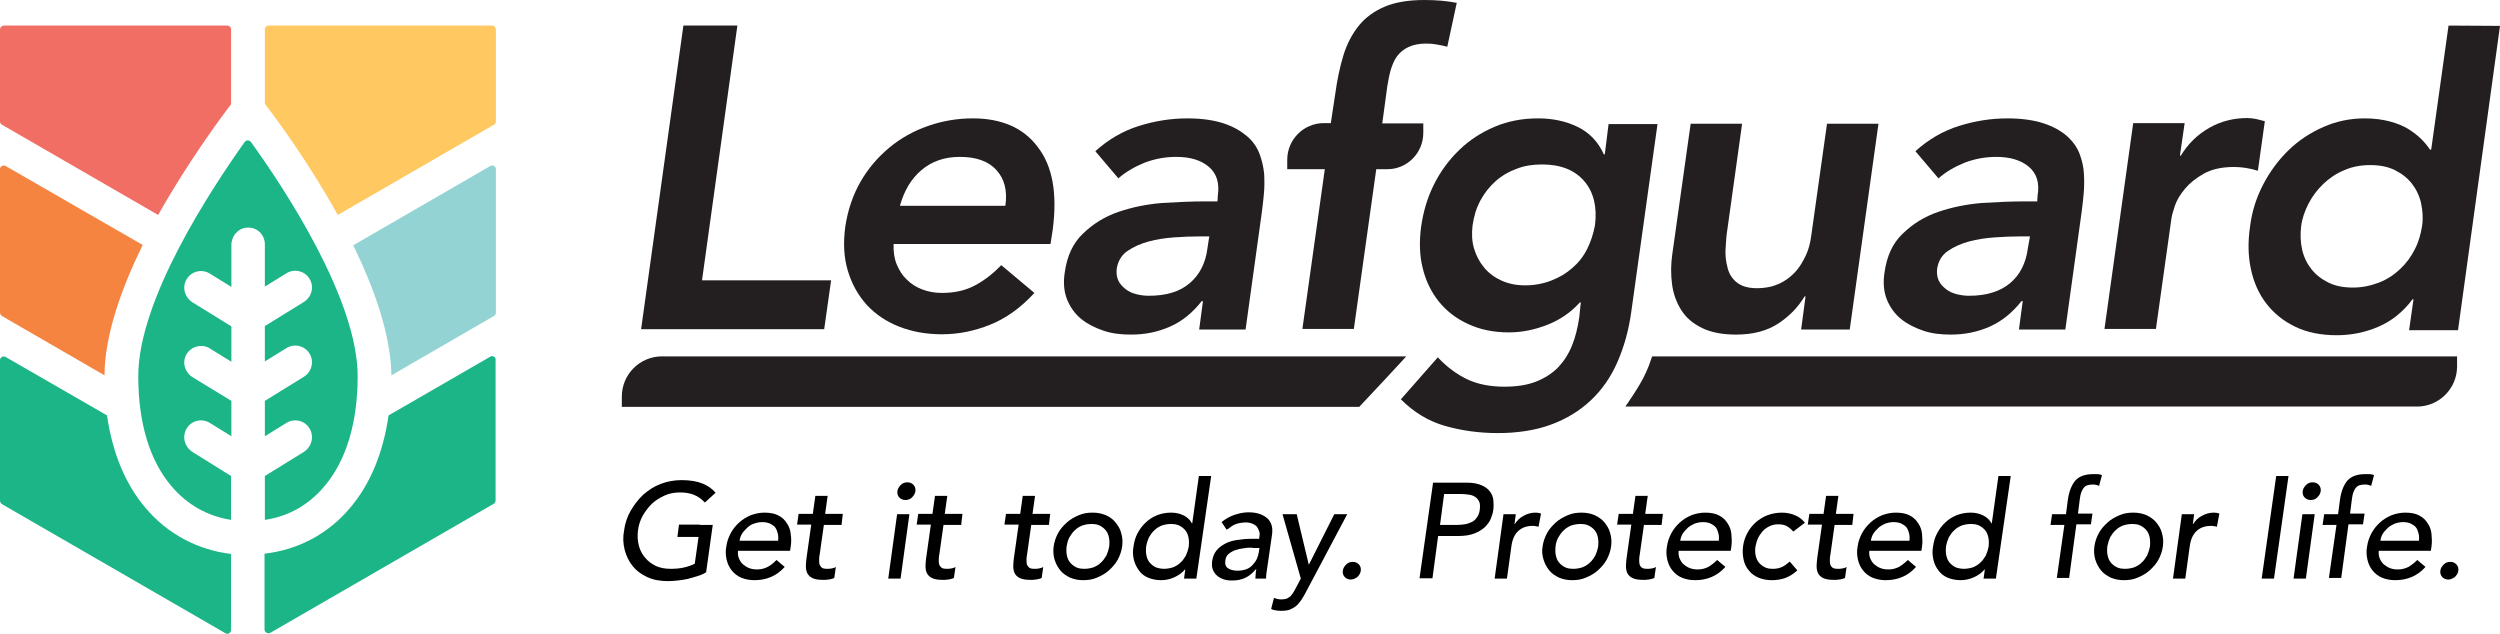<?xml version="1.0" encoding="UTF-8"?><svg id="a" xmlns="http://www.w3.org/2000/svg" viewBox="0 0 792 200.78"><defs><style>.b{fill:#f48440;}.c{fill:#ffc860;}.d{fill:#f16e65;}.e{fill:#1cb588;}.f{fill:#231f20;}.g{fill:#94d3d3;}</style></defs><g><path class="e" d="M79.5,45c-.5-.7-1.5-.7-2,0-10.5,14.8-33.7,49.8-33.7,74.2,0,14.7,3.6,26.7,10.5,34.8,5,5.9,11.4,9.5,18.9,10.7v-13.9l-12.2-7.6c-2.5-1.6-3.4-4.8-1.9-7.4,1.5-2.6,4.9-3.4,7.4-1.8l6.8,4.2v-11.2l-12.3-7.5c-2.5-1.6-3.4-4.8-1.9-7.3s4.9-3.4,7.4-1.8l6.8,4.2v-11.2l-12.3-7.6c-2.5-1.6-3.4-4.8-1.9-7.3,1.5-2.6,4.9-3.4,7.4-1.8l6.8,4.2v-13.3c0-2.9,2.3-5.5,5.2-5.5,3-.1,5.4,2.3,5.4,5.3v13.4l6.8-4.2c2.5-1.6,5.9-.8,7.4,1.8,1.5,2.5,.6,5.8-1.9,7.3l-12.3,7.6v11.2l6.8-4.2c2.5-1.6,5.9-.8,7.4,1.8,1.5,2.5,.6,5.8-1.9,7.3l-12.3,7.6v11.2l6.8-4.2c2.5-1.6,5.9-.8,7.4,1.8s.6,5.8-1.9,7.4l-12.3,7.6v13.9c7.5-1.1,14-4.8,18.9-10.7,6.9-8.1,10.5-20.2,10.5-34.8,0-24.4-23.2-59.5-33.8-74.2h0Z"/><path class="c" d="M155.9,8.1H85.1c-.7,0-1.2,.5-1.2,1.2v23.6c3.5,4.5,13.8,18.4,23.1,35.2l49.5-28.6c.4-.2,.6-.6,.6-1V9.3c0-.6-.5-1.2-1.2-1.2h0Z"/><path class="g" d="M155.3,52.6l-43.4,25.1c6.7,13.7,11.9,28.4,12.1,41.2l32.5-18.8c.4-.2,.6-.6,.6-1.1V53.6c0-.9-1-1.5-1.8-1h0Z"/><path class="e" d="M155.3,113l-32.2,18.6c-1.7,11.8-5.8,21.8-12.2,29.3-6.9,8.2-16.4,13.3-27.1,14.5v24c0,.9,1,1.5,1.8,1.1l70.8-40.9c.4-.2,.6-.6,.6-1.1v-44.5c.1-.9-.9-1.5-1.7-1Z"/><path class="e" d="M46.1,160.9c-6.4-7.5-10.5-17.5-12.2-29.3L1.8,113.1c-.8-.5-1.8,.1-1.8,1v44.5c0,.4,.2,.8,.6,1.1l70.8,40.9c.8,.5,1.8-.1,1.8-1.1v-24c-10.6-1.3-20.1-6.3-27.1-14.6h0Z"/><path class="b" d="M45.2,77.6L1.8,52.6c-.8-.5-1.8,.1-1.8,1v45.4c0,.4,.2,.8,.6,1.1l32.5,18.8c.1-12.9,5.4-27.6,12.1-41.3h0Z"/><path class="d" d="M73.2,33V9.3c0-.7-.5-1.2-1.2-1.2H1.2c-.6,0-1.2,.6-1.2,1.2v29.2c0,.4,.2,.8,.6,1l49.5,28.6c9.4-16.7,19.7-30.6,23.1-35.1Z"/></g><g><g><polygon class="f" points="233.6 8.1 216.5 8.1 216.5 8.1 203.1 104.3 203.1 104.3 261.1 104.3 261.1 104.3 263.3 88.8 263.3 88.8 222.4 88.8 222.4 88.8 233.6 8.1"/><path class="f" d="M308.2,37.5c-4.9,0-9.6,.8-14.2,2.4-4.6,1.6-8.7,3.9-12.3,6.9s-6.7,6.6-9.1,10.8-4,8.9-4.8,14.1c-.7,5.2-.5,9.8,.8,14.1s3.3,7.8,6,10.8c2.8,3,6.2,5.3,10.3,6.9s8.6,2.4,13.5,2.4c5.2,0,10.2-1,15.2-3s9.7-5.3,14.1-10.1h0l-10.5-8.8h0c-2.4,2.5-5,4.6-8.1,6.3s-6.6,2.5-10.7,2.5c-2.3,0-4.4-.4-6.2-1.1-1.9-.7-3.5-1.7-4.9-3.1-1.4-1.3-2.4-2.9-3.2-4.8s-1.1-4.1-1-6.5h49.7l.7-4.5c1.5-11.4,0-20.2-4.8-26.3-4.4-5.9-11.3-9-20.5-9h0Zm10.3,27.7h-33.4c1.3-4.7,3.5-8.5,6.8-11.3s7.3-4.2,12.2-4.2c5.2,0,9,1.4,11.5,4.1,2.6,2.8,3.6,6.6,2.9,11.4h0Z"/><path class="f" d="M399,48.7c-.8-2.1-2.1-4-4-5.6s-4.3-3-7.3-4-6.9-1.6-11.5-1.6c-5.2,0-10.3,.8-15.4,2.4-5.1,1.6-9.7,4.3-13.8,8h0l7.3,8.6h0c2.4-2.1,5.2-3.7,8.4-5,3.2-1.2,6.5-1.8,9.9-1.8,4.4,0,7.8,1,10.3,3.1s3.5,5.1,2.9,9.2l-.1,1.8h-4.1c-4.1,0-8.5,.2-13.4,.5-4.9,.4-9.4,1.3-13.8,2.8s-8.1,3.8-11.3,6.9c-3.2,3-5.1,7.2-5.8,12.4-.5,3.3-.2,6.1,.8,8.6,1,2.4,2.5,4.5,4.5,6.1s4.4,2.8,7.1,3.7,5.6,1.2,8.6,1.2c4.4,0,8.4-.8,12.3-2.5s7.2-4.4,10.1-8.1h.4l-1.2,9h14.7l5.2-37.5c.2-1.5,.4-3.3,.6-5.4,.2-2,.2-4.1,.1-6.3-.2-2.2-.7-4.4-1.5-6.5h0Zm-16.5,30.1c-.6,4.6-2.5,8.3-5.6,10.9-3.1,2.7-7.4,4-13,4-1.4,0-2.7-.2-3.9-.5s-2.4-.8-3.4-1.6-1.8-1.6-2.3-2.7-.7-2.3-.5-3.9c.4-2.3,1.5-4.2,3.4-5.5s4.1-2.3,6.7-3,5.3-1.1,8.1-1.3,5.4-.3,7.7-.3h3.4l-.6,3.9h0Z"/><path class="f" d="M508.4,48.9h-.3c-1.8-4-4.6-6.9-8.3-8.7-3.7-1.8-7.9-2.7-12.5-2.7-5.1,0-9.7,.9-13.9,2.7-4.2,1.8-7.9,4.2-11.1,7.3s-5.9,6.7-8,10.9-3.4,8.6-4.1,13.5c-.6,4.6-.5,9,.5,13,1,4.1,2.7,7.6,5.1,10.6s5.5,5.4,9.2,7.1c3.8,1.8,8.1,2.7,13,2.7,4.1,0,8.1-.8,12.2-2.4s7.5-4,10.3-7.1h.3l-.5,4.8c-.5,3.3-1.2,6.2-2.3,8.9s-2.6,5-4.4,6.9c-1.9,1.9-4.2,3.4-7,4.5s-6.2,1.6-10,1.6c-4.6,0-8.6-.8-11.9-2.4s-6.4-3.9-9.2-6.9h0l-11.7,13.3h0c4.1,4.1,8.7,6.9,13.9,8.4,5.2,1.5,10.8,2.3,16.9,2.3s12-.9,16.8-2.7c4.9-1.8,9.1-4.4,12.6-7.7s6.3-7.3,8.4-12.1c2.1-4.8,3.6-10.1,4.4-16l8.3-59.4h-15.5l-1.2,9.6h0Zm-3.1,22.4c-.5,2.7-1.3,5.2-2.5,7.6s-2.8,4.4-4.7,6c-1.9,1.7-4.1,3-6.7,4s-5.3,1.5-8.3,1.5c-2.7,0-5.2-.5-7.4-1.5-2.2-1-4-2.3-5.5-4.1s-2.5-3.7-3.2-6-.8-4.7-.5-7.3c.4-2.9,1.2-5.6,2.5-8s2.9-4.4,4.8-6.1c1.9-1.7,4.1-3,6.6-3.9,2.5-1,5.2-1.4,8.1-1.4,6,0,10.4,1.8,13.4,5.3s4.1,8.2,3.4,13.9h0Z"/><path class="f" d="M573.8,74.7c-.3,2.2-.8,4.3-1.7,6.2s-2,3.8-3.4,5.3-3.1,2.8-5.1,3.7c-2,.9-4.3,1.4-7.1,1.4s-5-.7-6.5-2-2.4-2.9-2.8-4.9c-.5-1.9-.7-4-.5-6.2,.1-2.2,.3-4.2,.6-6l4.6-33h-16.3l-5.8,41.2c-.5,3.3-.5,6.6-.1,9.6,.4,3.1,1.4,5.8,2.9,8.2s3.7,4.3,6.6,5.7c2.8,1.4,6.5,2.1,10.8,2.1,5.4,0,9.9-1.2,13.5-3.6s6.2-5.2,8.2-8.5h.3l-1.4,10.5h15.4l9.1-65.2h-16.3l-5,35.5h0Z"/><path class="f" d="M658.8,48.7c-.8-2.1-2.2-4-4-5.6s-4.3-3-7.3-4-6.9-1.6-11.5-1.6c-5.2,0-10.3,.8-15.4,2.4-5.1,1.6-9.7,4.3-13.8,8h0l7.3,8.6h0c2.4-2.1,5.2-3.7,8.4-5,3.2-1.2,6.5-1.8,9.9-1.8,4.3,0,7.8,1,10.3,3.1s3.5,5.1,2.8,9.2l-.1,1.8h-4.1c-4.1,0-8.5,.2-13.4,.5-4.8,.4-9.4,1.3-13.8,2.8s-8.1,3.8-11.3,6.9c-3.2,3-5.1,7.2-5.8,12.4-.5,3.3-.2,6.1,.8,8.6,1,2.4,2.5,4.5,4.5,6.1s4.4,2.8,7.1,3.7,5.6,1.2,8.6,1.2c4.3,0,8.4-.8,12.3-2.5,3.8-1.7,7.2-4.4,10.1-8.1h.4l-1.2,9h14.7l5.2-37.5c.2-1.5,.4-3.3,.6-5.4,.2-2,.2-4.1,.1-6.3-.1-2.2-.6-4.4-1.4-6.5h0Zm-16.4,30.1c-.6,4.6-2.5,8.3-5.6,10.9s-7.4,4-13,4c-1.4,0-2.7-.2-3.9-.5s-2.4-.8-3.4-1.6-1.8-1.6-2.3-2.7-.7-2.3-.5-3.9c.4-2.3,1.5-4.2,3.4-5.5s4.1-2.3,6.7-3c2.6-.7,5.3-1.1,8.2-1.3,2.8-.2,5.4-.3,7.7-.3h3.4l-.7,3.9h0Z"/><path class="f" d="M717.5,38.4h0c-1-.3-2-.5-2.8-.7-.9-.2-1.9-.3-2.8-.3-4.3,0-8.3,1-12,3.1s-6.7,5-9,8.8h-.3l1.5-10.3h-16.3l-9.1,65.2h16.3l4.9-34.9c.1-.9,.5-2.3,1.1-4.1,.6-1.8,1.7-3.6,3.2-5.4s3.5-3.4,6-4.8c2.5-1.4,5.7-2.1,9.5-2.1,1.3,0,2.5,.1,3.8,.3s2.5,.5,3.8,.9h0l2.2-15.7h0Z"/><path class="f" d="M450.9,42.1v-3h-13l1.6-11.8c.3-1.8,.6-3.5,1.1-5.2,.5-1.6,1.1-3.1,2-4.3,.9-1.2,2.1-2.2,3.6-2.9s3.4-1.1,5.6-1.1c1.2,0,2.3,.1,3.4,.3s2.2,.4,3.3,.7h0l3-13.9h0c-3.1-.6-6.5-.9-10.2-.9-5.1,0-9.3,.7-12.6,2.1-3.3,1.4-6.1,3.4-8.2,6-2.1,2.6-3.8,5.8-4.9,9.4s-2,7.8-2.6,12.3l-1.4,9.2h-2.2c-6.4,0-11.6,5.2-11.6,11.6v3h11.9l-7.1,50.6h16.3l7.1-50.6h3.4c6.3,.1,11.5-5.1,11.5-11.5h0Z"/><path class="f" d="M442.6,112.9H209.7c-7,0-12.7,5.7-12.7,12.7v3.3h233.6c.7-.7,14.9-15.9,14.9-16h-2.9Z"/><path class="f" d="M775.7,8.1l-5.5,39.3h-.4c-.7-1.1-1.6-2.2-2.7-3.3-1.1-1.1-2.5-2.2-4.1-3.2s-3.6-1.8-5.8-2.4c-2.3-.6-4.9-1-8-1-4.6,0-9,.9-13.1,2.7s-7.8,4.2-11,7.3-5.9,6.7-8.1,10.9c-2.2,4.2-3.6,8.6-4.2,13.5-.7,4.8-.6,9.3,.3,13.4,.9,4.2,2.5,7.8,4.9,10.9s5.4,5.5,9.1,7.3c3.7,1.8,8.1,2.7,13.2,2.7,4.6,0,9-.9,13.2-2.7,4.2-1.8,7.8-4.7,10.8-8.7h.3l-1.4,9.8h15.5l13.3-96.4-16.3-.1h0Zm-8.4,63.6c-.4,2.5-1.1,5-2.3,7.3-1.2,2.4-2.7,4.4-4.6,6.2s-4.1,3.3-6.7,4.3-5.3,1.6-8.3,1.6-5.6-.5-7.8-1.6-4-2.5-5.4-4.3-2.4-3.9-2.9-6.2c-.5-2.3-.6-4.8-.3-7.3s1.2-5,2.4-7.3c1.2-2.3,2.8-4.4,4.7-6.2s4.1-3.3,6.6-4.3c2.5-1.1,5.2-1.6,8.2-1.6s5.6,.5,7.8,1.6,4,2.5,5.4,4.3,2.4,3.9,2.9,6.2c.5,2.3,.7,4.8,.3,7.3h0Z"/><path class="f" d="M778.4,112.9h-255c-.6,1.9-1.3,3.7-2.1,5.4-1.7,3.9-6.4,10.5-6.4,10.5h250.8c7,0,12.7-5.7,12.7-12.7v-3.2h0Z"/></g><g><path d="M221.7,166.3h4.1l-2.1,15c-.8,.5-1.7,.9-2.7,1.2s-2,.6-3.1,.9c-1,.2-2.1,.4-3.2,.5-1.1,.1-2,.2-3,.2-2.6,0-4.8-.4-6.7-1.3-1.9-.9-3.4-2-4.6-3.5s-2-3.2-2.5-5.1c-.5-1.9-.6-4-.2-6.1,.3-2.3,1-4.4,2.1-6.3,1.1-1.9,2.4-3.6,4-5.1,1.6-1.4,3.4-2.6,5.5-3.4s4.3-1.2,6.6-1.2c2.8,0,5,.4,6.7,1.1,1.7,.7,3.1,1.7,4.1,2.9l-3.4,3.1c-1.1-1.2-2.3-2-3.6-2.5s-2.8-.7-4.3-.7c-1.7,0-3.4,.3-4.9,1s-2.8,1.5-4,2.6c-1.1,1.1-2.1,2.4-2.9,3.8-.8,1.5-1.3,3-1.5,4.7s-.1,3.3,.3,4.8c.4,1.5,1.1,2.8,2,3.8,.9,1.1,2,1.9,3.4,2.6,1.3,.6,2.9,.9,4.6,.9,1.5,0,2.9-.1,4.2-.4,1.3-.3,2.5-.7,3.5-1.2l1.2-8.5h-6.7l.5-3.9h6.6v.1Z"/><path d="M233.8,174.5c-.1,.9,0,1.7,.3,2.4s.7,1.4,1.3,1.9,1.2,.9,2,1.2,1.6,.4,2.5,.4c1.2,0,2.3-.3,3.3-.8s1.9-1.3,2.8-2.2l2.6,2.2c-2.5,2.8-5.7,4.2-9.6,4.2-1.6,0-3-.3-4.2-.8s-2.2-1.3-3-2.3-1.3-2.1-1.6-3.4c-.3-1.3-.4-2.7-.1-4.2,.2-1.5,.7-2.9,1.4-4.2s1.6-2.4,2.7-3.4c1.1-1,2.3-1.7,3.7-2.3,1.4-.5,2.8-.8,4.3-.8,1.8,0,3.3,.3,4.4,.9,1.2,.6,2.1,1.5,2.7,2.5,.7,1,1.1,2.2,1.2,3.4,.2,1.3,.2,2.6,0,3.9l-.2,1.4h-16.5Zm12.7-3.1c.1-.9,.1-1.6-.1-2.4s-.4-1.3-.8-1.9c-.4-.5-1-.9-1.6-1.2-.7-.3-1.5-.5-2.5-.5s-1.8,.2-2.7,.5-1.6,.8-2.2,1.4-1.2,1.2-1.6,1.9c-.4,.7-.6,1.4-.7,2.1h12.2v.1Z"/><path d="M266.6,166.3h-5.6l-1.3,9.2c-.1,.6-.2,1.1-.2,1.7s0,1.1,.1,1.5,.4,.8,.7,1.1c.4,.3,.9,.4,1.7,.4,.5,0,.9,0,1.4-.1s1-.2,1.4-.5l-.5,3.5c-.3,.1-.6,.3-.9,.3-.3,.1-.7,.2-1,.2s-.6,.1-.9,.1h-.8c-1.5,0-2.6-.2-3.4-.6-.8-.4-1.3-1-1.6-1.6-.3-.7-.4-1.4-.4-2.2s.1-1.6,.2-2.5l1.5-10.6h-4.5l.5-3.4h4.5l.8-5.7h3.9l-.8,5.7h5.6l-.4,3.5Z"/><path d="M284.2,162.9h3.9l-2.8,20.4h-3.9l2.8-20.4Zm.1-7.3c.1-.8,.5-1.4,1.1-2s1.3-.8,2.1-.8,1.4,.3,1.9,.8c.5,.6,.7,1.2,.6,2s-.5,1.4-1.1,2-1.3,.8-2.1,.8-1.4-.3-1.9-.8-.7-1.2-.6-2Z"/><path d="M304.5,166.3h-5.6l-1.3,9.2c-.1,.6-.2,1.1-.2,1.7s0,1.1,.1,1.5,.4,.8,.7,1.1c.4,.3,.9,.4,1.7,.4,.5,0,.9,0,1.4-.1s1-.2,1.4-.5l-.5,3.5c-.3,.1-.6,.3-.9,.3-.3,.1-.7,.2-1,.2s-.6,.1-.9,.1h-.8c-1.5,0-2.6-.2-3.4-.6-.8-.4-1.3-1-1.6-1.6-.3-.7-.4-1.4-.4-2.2s.1-1.6,.2-2.5l1.5-10.6h-4.5l.5-3.4h4.5l.8-5.7h3.9l-.8,5.7h5.6l-.4,3.5Z"/><path d="M332.3,166.3h-5.6l-1.3,9.2c-.1,.6-.2,1.1-.2,1.7s0,1.1,.1,1.5,.4,.8,.7,1.1c.4,.3,.9,.4,1.7,.4,.5,0,.9,0,1.4-.1s1-.2,1.4-.5l-.5,3.5c-.3,.1-.6,.3-.9,.3-.3,.1-.7,.2-1,.2s-.6,.1-.9,.1h-.8c-1.5,0-2.6-.2-3.4-.6-.8-.4-1.3-1-1.6-1.6-.3-.7-.4-1.4-.4-2.2s.1-1.6,.2-2.5l1.5-10.6h-4.5l.5-3.4h4.5l.8-5.7h3.9l-.8,5.7h5.6l-.4,3.5Z"/><path d="M333.8,173.1c.2-1.5,.7-2.9,1.4-4.2,.7-1.3,1.7-2.4,2.8-3.4s2.4-1.7,3.8-2.3,2.8-.8,4.4-.8c1.5,0,2.9,.3,4.1,.8s2.3,1.3,3.1,2.3c.8,1,1.5,2.1,1.8,3.4,.4,1.3,.5,2.7,.3,4.2s-.7,2.9-1.4,4.2c-.7,1.3-1.7,2.4-2.8,3.4-1.1,1-2.4,1.7-3.8,2.3s-2.8,.8-4.4,.8c-1.5,0-2.9-.3-4.1-.8-1.2-.6-2.3-1.3-3.1-2.3-.8-1-1.4-2.1-1.8-3.4s-.5-2.7-.3-4.2Zm4.1,0c-.1,1-.1,2,.1,2.9s.5,1.6,1,2.2c.5,.6,1.1,1.1,1.9,1.5s1.7,.5,2.7,.5,2-.2,2.9-.5c.9-.4,1.6-.8,2.3-1.5,.7-.6,1.2-1.4,1.7-2.2,.4-.9,.7-1.8,.9-2.9,.1-1,.1-2-.1-2.9s-.5-1.6-1-2.2c-.5-.6-1.1-1.1-1.9-1.5s-1.7-.5-2.7-.5-2,.2-2.9,.5c-.9,.4-1.6,.8-2.3,1.5-.7,.6-1.2,1.4-1.7,2.2-.5,.9-.7,1.9-.9,2.9Z"/><path d="M379,183.3h-3.9l.4-2.9h-.1c-.9,1.1-2.1,1.9-3.4,2.5-1.4,.6-2.7,.9-4.1,.9-1.6,0-3-.3-4.2-.8s-2.2-1.3-2.9-2.3-1.3-2.1-1.6-3.4c-.3-1.3-.4-2.7-.1-4.2,.2-1.5,.6-2.9,1.3-4.2,.7-1.3,1.5-2.4,2.6-3.4,1-1,2.2-1.7,3.6-2.3,1.3-.5,2.8-.8,4.4-.8,1.5,0,2.8,.3,4,.9,1.2,.6,2.1,1.5,2.6,2.5h.1l2.1-15h3.9l-4.7,32.5Zm-10.2-3.1c1,0,2-.2,2.9-.5,.9-.4,1.6-.8,2.3-1.5,.7-.6,1.2-1.4,1.7-2.2,.4-.9,.7-1.8,.9-2.9,.1-1,.1-2-.1-2.9s-.5-1.6-1-2.2c-.5-.6-1.1-1.1-1.9-1.5s-1.7-.5-2.7-.5-2,.2-2.9,.5c-.9,.4-1.6,.8-2.3,1.5-.7,.6-1.2,1.4-1.7,2.2-.4,.9-.7,1.8-.9,2.9-.1,1-.1,2,.1,2.9s.5,1.6,1,2.2c.5,.6,1.1,1.1,1.9,1.5,.8,.3,1.7,.5,2.7,.5Z"/><path d="M387,165.4c1.2-1,2.6-1.8,4.1-2.3s3-.8,4.4-.8c1.5,0,2.7,.2,3.8,.6,1,.4,1.8,.9,2.4,1.5s1,1.4,1.2,2.2,.2,1.7,.1,2.6l-1.5,10.4c-.1,.7-.2,1.4-.3,2-.1,.6-.1,1.2-.1,1.7h-3.4c0-.5,.1-1,.1-1.5s.1-1,.2-1.5h-.1c-1.1,1.3-2.2,2.2-3.5,2.8s-2.6,.8-4.2,.8c-.9,0-1.8-.1-2.6-.4-.8-.3-1.5-.6-2.1-1.2-.6-.5-1-1.2-1.3-1.9-.3-.8-.3-1.6-.2-2.6,.2-1.3,.6-2.4,1.3-3.3,.7-.9,1.6-1.6,2.7-2.2s2.3-1,3.7-1.2c1.4-.2,2.9-.4,4.4-.4h2.8l.1-.9c.1-.5,.1-1-.1-1.5s-.4-1-.7-1.4c-.3-.4-.8-.7-1.4-1-.6-.2-1.3-.4-2.1-.4-.7,0-1.4,.1-2,.2-.6,.1-1.1,.3-1.6,.5s-.9,.5-1.3,.8-.8,.6-1.2,.8l-1.6-2.4Zm9.8,8.1c-.9,0-1.9,0-2.8,.2-1,.1-1.9,.3-2.7,.6-.8,.3-1.5,.7-2.1,1.2s-.9,1.2-1,2c-.2,1.2,.1,2,.8,2.5s1.8,.8,3.1,.8c1.1,0,2-.2,2.8-.5s1.5-.8,2-1.4c.5-.6,1-1.2,1.3-1.9s.5-1.4,.6-2.1l.2-1.3h-2.2v-.1Z"/><path d="M406.3,162.9h4.5l3.8,15.9h.1l8-15.9h4.1l-13.1,24.7c-.5,.9-.9,1.7-1.4,2.4s-1,1.4-1.6,1.9-1.3,.9-2,1.2c-.8,.3-1.7,.4-2.7,.4-.6,0-1.1,0-1.7-.1s-1.1-.2-1.6-.5l.9-3.5c.7,.3,1.5,.5,2.3,.5,.6,0,1.1-.1,1.6-.2,.4-.2,.8-.4,1.2-.7,.3-.3,.6-.7,.9-1.1,.3-.4,.5-.9,.8-1.4l1.7-3.2-5.8-20.4Z"/><path d="M427.9,183.6c-.8,0-1.4-.3-1.9-.8-.5-.6-.7-1.2-.6-2s.5-1.4,1.1-2,1.3-.8,2.1-.8,1.4,.3,1.9,.8c.5,.6,.7,1.2,.6,2s-.5,1.4-1.1,2c-.7,.5-1.4,.8-2.1,.8Z"/><path d="M454,152.9h10.6c2,0,3.5,.3,4.7,.8s2.1,1.2,2.7,2,1,1.7,1.1,2.8,.1,2,0,2.9-.4,1.9-.8,2.9-1.1,1.9-1.9,2.7c-.9,.8-2,1.5-3.3,2s-3,.8-4.9,.8h-6.6l-1.8,13.4h-4.1l4.3-30.3Zm2.2,13.4h5.4c.8,0,1.6-.1,2.4-.2,.8-.1,1.5-.4,2.2-.7s1.2-.8,1.7-1.5,.8-1.5,.9-2.5,.1-1.9-.2-2.5c-.3-.6-.7-1.1-1.3-1.5s-1.2-.6-2-.7c-.8-.1-1.6-.2-2.4-.2h-5.4l-1.3,9.8Z"/><path d="M476.3,162.9h3.9l-.4,3.1h.1c.7-1.1,1.6-2,2.8-2.6,1.2-.7,2.5-1,3.8-1,.6,0,1.2,.1,1.7,.3l-.8,4.2c-.3-.1-.6-.2-.9-.2-.3-.1-.6-.1-.9-.1-1.9,0-3.4,.5-4.6,1.6s-1.9,2.7-2.2,4.9l-1.4,10.2h-3.9l2.8-20.4Z"/><path d="M488.7,173.1c.2-1.5,.7-2.9,1.4-4.2,.7-1.3,1.7-2.4,2.8-3.4s2.4-1.7,3.8-2.3,2.8-.8,4.4-.8c1.5,0,2.9,.3,4.1,.8,1.2,.6,2.3,1.3,3.1,2.3s1.5,2.1,1.8,3.4c.4,1.3,.5,2.7,.3,4.2s-.7,2.9-1.4,4.2-1.7,2.4-2.8,3.4c-1.1,1-2.4,1.7-3.8,2.3s-2.8,.8-4.4,.8c-1.5,0-2.9-.3-4.1-.8-1.2-.6-2.3-1.3-3.1-2.3-.8-1-1.4-2.1-1.8-3.4s-.6-2.7-.3-4.2Zm4.1,0c-.1,1-.1,2,.1,2.9s.5,1.6,1,2.2c.5,.6,1.1,1.1,1.9,1.5s1.7,.5,2.7,.5,2-.2,2.9-.5c.9-.4,1.6-.8,2.3-1.5,.7-.6,1.2-1.4,1.7-2.2,.4-.9,.7-1.8,.9-2.9,.1-1,.1-2-.1-2.9s-.5-1.6-1-2.2c-.5-.6-1.1-1.1-1.9-1.5s-1.7-.5-2.7-.5-2,.2-2.9,.5c-.9,.4-1.6,.8-2.3,1.5-.7,.6-1.2,1.4-1.7,2.2-.5,.9-.8,1.9-.9,2.9Z"/><path d="M526.4,166.3h-5.6l-1.3,9.2c-.1,.6-.2,1.1-.2,1.7s0,1.1,.1,1.5,.3,.8,.7,1.1,.9,.4,1.7,.4c.5,0,.9,0,1.4-.1s1-.2,1.4-.5l-.5,3.5c-.3,.1-.6,.3-.9,.3-.3,.1-.7,.2-1,.2s-.6,.1-.9,.1h-.8c-1.5,0-2.6-.2-3.4-.6-.8-.4-1.3-1-1.6-1.6-.3-.7-.4-1.4-.4-2.2s.1-1.6,.2-2.5l1.5-10.6h-4.5l.5-3.4h4.5l.8-5.7h3.9l-.8,5.7h5.6l-.4,3.5Z"/><path d="M531.8,174.5c-.1,.9,0,1.7,.3,2.4s.7,1.4,1.3,1.9,1.2,.9,2,1.2,1.6,.4,2.5,.4c1.2,0,2.3-.3,3.3-.8,1-.6,1.9-1.3,2.8-2.2l2.6,2.2c-2.5,2.8-5.7,4.2-9.6,4.2-1.6,0-3-.3-4.2-.8s-2.2-1.3-3-2.3-1.3-2.1-1.6-3.4c-.3-1.3-.4-2.7-.1-4.2,.2-1.5,.7-2.9,1.4-4.2s1.6-2.4,2.7-3.4c1.1-1,2.3-1.7,3.7-2.3,1.4-.5,2.8-.8,4.3-.8,1.8,0,3.3,.3,4.4,.9,1.2,.6,2.1,1.5,2.7,2.5,.7,1,1.1,2.2,1.2,3.4s.2,2.6,0,3.9l-.2,1.4h-16.5Zm12.7-3.1c.1-.9,.1-1.6-.1-2.4s-.4-1.3-.8-1.9c-.4-.5-1-.9-1.6-1.2s-1.5-.5-2.5-.5-1.8,.2-2.7,.5c-.8,.4-1.6,.8-2.2,1.4-.6,.6-1.2,1.2-1.6,1.9-.4,.7-.6,1.4-.7,2.1h12.2v.1Z"/><path d="M568.1,168.4c-.6-.7-1.3-1.3-2-1.7s-1.6-.6-2.7-.6-2,.2-2.8,.6c-.8,.4-1.6,.9-2.2,1.6-.6,.7-1.1,1.4-1.5,2.3-.4,.9-.6,1.8-.8,2.7-.1,.9-.1,1.8,.1,2.7s.5,1.6,1,2.2c.5,.6,1.1,1.1,1.9,1.5,.8,.4,1.6,.5,2.6,.5,1.1,0,2-.2,2.9-.6,.8-.4,1.6-1,2.4-1.7l2.4,2.8c-1.2,1.1-2.5,1.9-3.8,2.4-1.4,.5-2.8,.7-4.3,.7-1.6,0-3-.3-4.2-.8s-2.2-1.2-3-2.2c-.8-.9-1.4-2-1.7-3.4-.3-1.3-.4-2.7-.2-4.3s.7-3,1.4-4.3,1.6-2.4,2.7-3.4c1.1-.9,2.3-1.7,3.7-2.2s2.9-.8,4.5-.8c1.5,0,2.9,.3,4.1,.8,1.3,.5,2.3,1.3,3.2,2.4l-3.7,2.8Z"/><path d="M586.8,166.3h-5.6l-1.3,9.2c-.1,.6-.2,1.1-.2,1.7s0,1.1,.1,1.5,.3,.8,.7,1.1,.9,.4,1.7,.4c.5,0,.9,0,1.4-.1s1-.2,1.4-.5l-.5,3.5c-.3,.1-.6,.3-.9,.3-.3,.1-.7,.2-1,.2s-.6,.1-.9,.1h-.8c-1.5,0-2.6-.2-3.4-.6-.8-.4-1.3-1-1.6-1.6-.3-.7-.4-1.4-.4-2.2s.1-1.6,.2-2.5l1.5-10.6h-4.5l.5-3.4h4.5l.8-5.7h3.9l-.8,5.7h5.6l-.4,3.5Z"/><path d="M592.2,174.5c-.1,.9,0,1.7,.3,2.4s.7,1.4,1.3,1.9,1.2,.9,2,1.2,1.6,.4,2.5,.4c1.2,0,2.3-.3,3.3-.8,1-.6,1.9-1.3,2.8-2.2l2.6,2.2c-2.5,2.8-5.7,4.2-9.6,4.2-1.6,0-3-.3-4.2-.8s-2.2-1.3-3-2.3-1.3-2.1-1.6-3.4c-.3-1.3-.4-2.7-.1-4.2,.2-1.5,.7-2.9,1.4-4.2s1.6-2.4,2.7-3.4c1.1-1,2.3-1.7,3.7-2.3,1.4-.5,2.8-.8,4.3-.8,1.8,0,3.3,.3,4.4,.9,1.2,.6,2.1,1.5,2.7,2.5,.7,1,1.1,2.2,1.2,3.4s.2,2.6,0,3.9l-.2,1.4h-16.5Zm12.7-3.1c.1-.9,.1-1.6-.1-2.4s-.4-1.3-.8-1.9c-.4-.5-1-.9-1.6-1.2s-1.5-.5-2.5-.5-1.8,.2-2.7,.5c-.8,.4-1.6,.8-2.2,1.4-.6,.6-1.2,1.2-1.6,1.9-.4,.7-.6,1.4-.7,2.1h12.2v.1Z"/><path d="M632.3,183.3h-3.9l.4-2.9h-.1c-.9,1.1-2.1,1.9-3.4,2.5-1.4,.6-2.8,.9-4.1,.9-1.6,0-3-.3-4.2-.8s-2.2-1.3-2.9-2.3c-.8-1-1.3-2.1-1.6-3.4-.3-1.3-.4-2.7-.1-4.2,.2-1.5,.6-2.9,1.3-4.2s1.5-2.4,2.6-3.4c1-1,2.2-1.7,3.6-2.3,1.3-.5,2.8-.8,4.4-.8,1.5,0,2.8,.3,4,.9,1.2,.6,2.1,1.5,2.6,2.5h.1l2.1-15h3.9l-4.7,32.5Zm-10.1-3.1c1,0,2-.2,2.9-.5,.9-.4,1.6-.8,2.3-1.5,.7-.6,1.2-1.4,1.7-2.2,.4-.9,.7-1.8,.9-2.9,.1-1,.1-2-.1-2.9-.2-.9-.5-1.6-1-2.2-.5-.6-1.1-1.1-1.9-1.5-.8-.4-1.7-.5-2.7-.5s-2,.2-2.9,.5c-.9,.4-1.6,.8-2.3,1.5-.7,.6-1.2,1.4-1.7,2.2-.4,.9-.7,1.8-.9,2.9-.1,1-.1,2,.1,2.9,.2,.9,.5,1.6,1,2.2,.5,.6,1.1,1.1,1.9,1.5,.7,.3,1.7,.5,2.7,.5Z"/><path d="M654,166.3h-4.4l.5-3.4h4.4l.6-4.6c.4-2.7,1.2-4.7,2.4-6.1,1.2-1.3,3.1-2,5.6-2h1.3c.5,0,1,.1,1.5,.3l-.9,3.4c-.3-.1-.7-.2-1-.3s-.7-.1-1.1-.1c-.7,0-1.3,.1-1.8,.3s-.8,.5-1.1,.9-.5,.9-.7,1.4c-.2,.6-.3,1.2-.4,1.9l-.6,4.7h4.6l-.5,3.4h-4.6l-2.3,17h-3.9l2.4-16.8Z"/><path d="M663.5,173.1c.2-1.5,.7-2.9,1.4-4.2s1.7-2.4,2.8-3.4,2.4-1.7,3.8-2.3c1.4-.6,2.8-.8,4.4-.8,1.5,0,2.9,.3,4.1,.8,1.2,.6,2.3,1.3,3.1,2.3s1.5,2.1,1.8,3.4c.4,1.3,.5,2.7,.3,4.2s-.7,2.9-1.4,4.2-1.7,2.4-2.8,3.4-2.4,1.7-3.8,2.3c-1.4,.6-2.8,.8-4.4,.8-1.5,0-2.9-.3-4.1-.8-1.2-.6-2.3-1.3-3.1-2.3s-1.4-2.1-1.8-3.4-.5-2.7-.3-4.2Zm4.1,0c-.1,1-.1,2,.1,2.9,.2,.9,.5,1.6,1,2.2,.5,.6,1.1,1.1,1.9,1.5,.8,.4,1.7,.5,2.7,.5s2-.2,2.9-.5c.9-.4,1.6-.8,2.3-1.5,.7-.6,1.2-1.4,1.7-2.2,.4-.9,.7-1.8,.9-2.9,.1-1,.1-2-.1-2.9-.2-.9-.5-1.6-1-2.2-.5-.6-1.1-1.1-1.9-1.5-.8-.4-1.7-.5-2.7-.5s-2,.2-2.9,.5c-.9,.4-1.6,.8-2.3,1.5-.7,.6-1.2,1.4-1.7,2.2-.4,.9-.7,1.9-.9,2.9Z"/><path d="M691.2,162.9h3.9l-.4,3.1h.1c.7-1.1,1.6-2,2.8-2.6,1.2-.7,2.5-1,3.8-1,.6,0,1.2,.1,1.7,.3l-.8,4.2c-.3-.1-.6-.2-.9-.2-.3-.1-.6-.1-.9-.1-1.9,0-3.4,.5-4.6,1.6s-1.9,2.7-2.2,4.9l-1.4,10.2h-3.9l2.8-20.4Z"/><path d="M721.1,150.8h3.9l-4.6,32.5h-3.9l4.6-32.5Z"/><path d="M729.4,162.9h3.9l-2.8,20.4h-3.9l2.8-20.4Zm.1-7.3c.1-.8,.5-1.4,1.1-2s1.3-.8,2.1-.8,1.4,.3,1.9,.8c.5,.6,.7,1.2,.6,2-.1,.8-.5,1.4-1.1,2s-1.3,.8-2.1,.8-1.4-.3-1.9-.8-.7-1.2-.6-2Z"/><path d="M740.2,166.3h-4.4l.5-3.4h4.4l.6-4.6c.4-2.7,1.2-4.7,2.4-6.1,1.2-1.3,3.1-2,5.6-2h1.3c.5,0,1,.1,1.5,.3l-.9,3.4c-.3-.1-.7-.2-1-.3s-.7-.1-1.1-.1c-.7,0-1.3,.1-1.8,.3s-.8,.5-1.1,.9-.5,.9-.7,1.4c-.2,.6-.3,1.2-.4,1.9l-.6,4.7h4.6l-.5,3.4h-4.6l-2.3,17h-3.9l2.4-16.8Z"/><path d="M753.6,174.5c-.1,.9,0,1.7,.3,2.4s.7,1.4,1.3,1.9,1.2,.9,2,1.2,1.6,.4,2.5,.4c1.2,0,2.3-.3,3.3-.8,1-.6,1.9-1.3,2.8-2.2l2.6,2.2c-2.5,2.8-5.7,4.2-9.6,4.2-1.6,0-3-.3-4.2-.8s-2.2-1.3-3-2.3-1.3-2.1-1.6-3.4c-.3-1.3-.4-2.7-.1-4.2,.2-1.5,.7-2.9,1.4-4.2s1.6-2.4,2.7-3.4c1.1-1,2.3-1.7,3.7-2.3,1.4-.5,2.8-.8,4.3-.8,1.8,0,3.3,.3,4.4,.9,1.2,.6,2.1,1.5,2.7,2.5,.7,1,1.1,2.2,1.2,3.4s.2,2.6,0,3.9l-.2,1.4h-16.5Zm12.7-3.1c.1-.9,.1-1.6-.1-2.4s-.4-1.3-.8-1.9c-.4-.5-1-.9-1.6-1.2s-1.5-.5-2.5-.5-1.8,.2-2.7,.5c-.8,.4-1.6,.8-2.2,1.4-.6,.6-1.2,1.2-1.6,1.9-.4,.7-.6,1.4-.7,2.1h12.2v.1Z"/><path d="M775.6,183.6c-.8,0-1.4-.3-1.9-.8-.5-.6-.7-1.2-.6-2,.1-.8,.5-1.4,1.1-2s1.3-.8,2.1-.8,1.4,.3,1.9,.8c.5,.6,.7,1.2,.6,2-.1,.8-.5,1.4-1.1,2-.7,.5-1.4,.8-2.1,.8Z"/></g></g></svg>